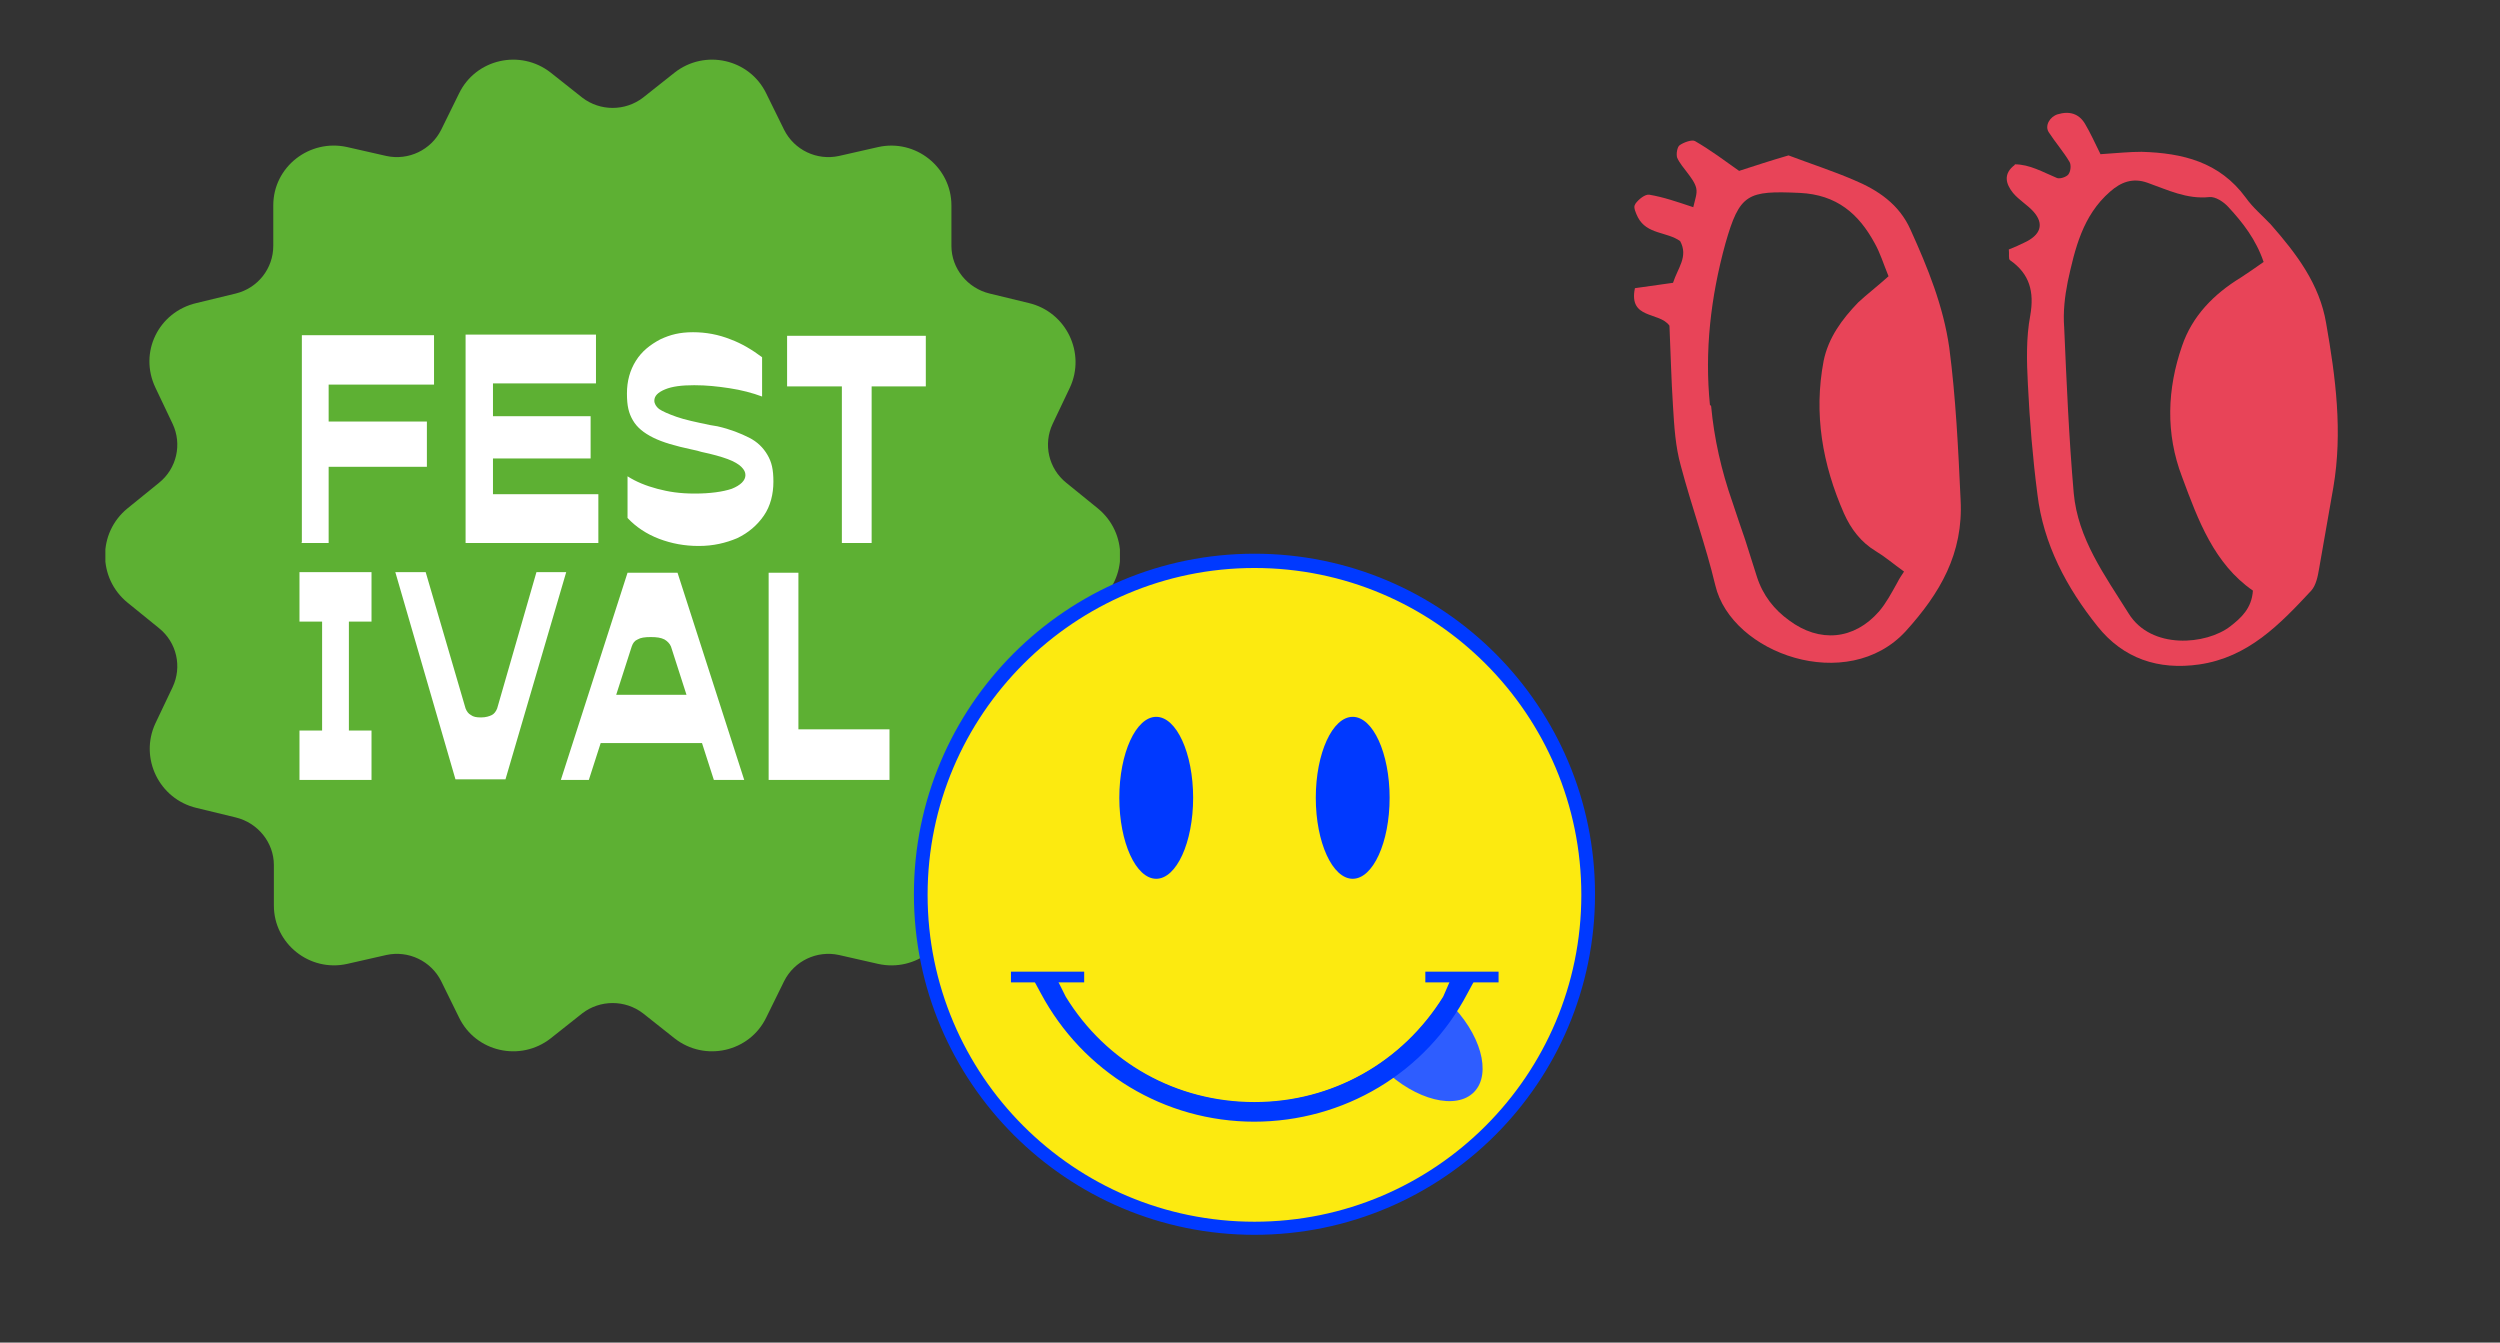 <?xml version="1.0" encoding="UTF-8"?>
<svg xmlns="http://www.w3.org/2000/svg" xmlns:xlink="http://www.w3.org/1999/xlink" version="1.1" viewBox="0 0 419.9 225.5">
  <rect x="0" y="0" width="419.9" height="225.5" fill="#333333" stroke="none"/>
  <defs>
    <style>
      .cls-1 {
        fill: none;
      }

      .cls-2 {
        fill: #5db033;
      }

      .cls-3 {
        fill: #0039ff;
      }

      .cls-4 {
        fill: #fff;
      }

      .cls-5 {
        fill: #2e5dff;
      }

      .cls-6 {
        fill: #fcea10;
      }

      .cls-7 {
        clip-path: url(#clippath);
      }

      .cls-8 {
        fill: #e84458;
      }
    </style>
    <clipPath id="clippath">
      <rect class="cls-1" x="17.7" y="10" width="170.4" height="166.6"/>
    </clipPath>
  </defs>
  <!-- Generator: Adobe Illustrator 28.7.7, SVG Export Plug-In . SVG Version: 1.2.0 Build 194)  -->
  <g>
    <g id="Ebene_1">
      <g class="cls-7">
        <g>
          <path class="cls-2" d="M108,16.4l5.3-4.2c5.1-4,12.6-2.3,15.4,3.5l3,6.1c1.7,3.4,5.5,5.2,9.2,4.4l6.6-1.5c6.3-1.4,12.3,3.4,12.3,9.8v6.8c0,3.8,2.7,7.1,6.4,8l6.6,1.6c6.3,1.5,9.6,8.4,6.9,14.2l-2.9,6.1c-1.6,3.4-.7,7.5,2.3,9.9l5.3,4.3c5,4.1,5,11.7,0,15.8l-5.3,4.3c-3,2.4-3.9,6.5-2.3,9.9l2.9,6.1c2.8,5.9-.5,12.7-6.9,14.2l-6.6,1.6c-3.7.9-6.3,4.2-6.3,8v6.8c0,6.5-6.1,11.2-12.4,9.8l-6.6-1.5c-3.7-.8-7.5,1-9.2,4.4l-3,6.1c-2.8,5.8-10.3,7.5-15.4,3.5l-5.3-4.2c-3-2.3-7.2-2.3-10.2,0l-5.3,4.2c-5.1,4-12.6,2.3-15.4-3.5l-3-6.1c-1.7-3.4-5.5-5.2-9.2-4.4l-6.6,1.5c-6.3,1.4-12.3-3.4-12.3-9.8v-6.8c0-3.8-2.7-7.1-6.4-8l-6.6-1.6c-6.3-1.5-9.6-8.4-6.9-14.2l2.9-6.1c1.6-3.4.7-7.5-2.3-9.9l-5.3-4.3c-5-4.1-5-11.7,0-15.8l5.3-4.3c3-2.4,3.9-6.5,2.3-9.9l-2.9-6.1c-2.8-5.9.5-12.7,6.9-14.2l6.6-1.6c3.7-.9,6.3-4.2,6.3-8v-6.8c0-6.5,6.1-11.2,12.4-9.8l6.6,1.5c3.7.8,7.5-1,9.2-4.4l3-6.1c2.8-5.8,10.3-7.5,15.4-3.5l5.3,4.2c3,2.3,7.2,2.3,10.2,0"/>
          <path class="cls-4" d="M129.1,131h20.3v-8.5h-17.1l1.8,1.7v-28h-5v34.8ZM99.3,124.8h20.1l-3.6-8.1h-13.6l-3,8.1h0ZM94,131h4.9l7.2-22.4c.2-.6.5-1,1-1.2.5-.3,1.2-.4,2.2-.4s1.7.1,2.3.4c.5.3.9.7,1.1,1.2l7.2,22.4h5.1l-11.2-34.8h-8.4l-11.2,34.8h0ZM66.4,96.1l10.1,34.8h8.4l10.2-34.8h-5l-6.6,22.9c-.2.5-.5.9-.9,1.1-.4.2-1,.4-1.8.4s-1.3-.1-1.7-.4c-.4-.2-.7-.6-.9-1.1l-6.7-22.9h-5.2ZM50.3,131h12.1v-8.3h-5.7l1.9,2.2v-22.7l-1.9,2.2h5.7v-8.3h-12.1v8.3h5.8l-2-2.2v22.7l2-2.2h-5.8s0,8.3,0,8.3Z"/>
          <path class="cls-4" d="M132.2,64.9h11.1l-1.9-1.7v28h5v-28l-1.9,1.7h11v-8.5h-23.3v8.5h0ZM117.4,91.7c2.4,0,4.5-.5,6.4-1.3,1.9-.9,3.4-2.2,4.5-3.8s1.6-3.6,1.6-5.7-.3-3.3-1-4.5c-.7-1.2-1.7-2.2-3.1-2.9s-3.1-1.4-5.3-1.9l-1.2-.2c-2.4-.5-4.3-.9-5.7-1.4s-2.3-.9-2.9-1.3c-.5-.4-.8-.9-.8-1.4,0-.8.6-1.4,1.8-1.9s2.8-.7,4.9-.7,3.9.2,5.9.5c2,.3,3.9.8,5.5,1.4v-6.6c-1.6-1.2-3.4-2.3-5.3-3-2-.8-4.1-1.2-6.3-1.2s-3.8.4-5.5,1.2c-1.7.9-3.1,2-4.1,3.6-1,1.6-1.5,3.4-1.5,5.5s.3,3.3,1,4.5,1.8,2.1,3.4,2.9,3.7,1.4,6.5,2l.9.2.7.2c1.9.4,3.3.8,4.4,1.2s1.9.9,2.3,1.3c.5.5.7.9.7,1.4,0,.9-.8,1.7-2.3,2.3-1.5.5-3.6.8-6.2.8s-4.4-.3-6.3-.8c-1.9-.5-3.6-1.2-5-2.1v7c1.4,1.5,3.2,2.7,5.3,3.5s4.3,1.2,6.6,1.2M78.2,91.2h22.3v-8.2h-19.9l2.2,2.2v-10.4l-2.2,2.2h18.6v-7.1h-18.6l2.2,2.2v-9.9l-2.2,2.2h19.5v-8.2h-21.9v34.8h0ZM50.6,91.2h4.6v-14.8l-1.6,2h18.1v-7.6h-18.1l1.6,1.9v-9.8l-1.6,1.7h19.3v-8.3h-22.2v34.8h0Z"/>
        </g>
      </g>
      <g>
        <path class="cls-8" d="M346.7,55c.4,9.3.8,18.6,1.6,27.8.7,7.7,5.2,13.8,9.2,20.2,3.8,6.2,13.1,5.3,17.1,2.2,1.8-1.4,3.6-3,3.8-6-6.5-4.5-9.2-11.8-11.9-19.1-2.8-7.3-2.5-14.8,0-22,1.7-5,5.3-8.7,9.9-11.5,1.2-.8,2.4-1.6,3.8-2.6-1.3-3.8-3.5-6.6-5.9-9.2-.8-.9-2.2-1.8-3.2-1.7-3.8.4-7-1.2-10.4-2.4-2.5-.9-4.5-.1-6.3,1.5-4.6,4-5.9,9.6-7.1,15.1-.5,2.5-.8,5.1-.6,7.7M338.4,27.6c2.5,0,4.7,1.3,7.1,2.3.5.2,1.6-.2,1.9-.6.4-.5.5-1.6.2-2.1-1-1.7-2.4-3.3-3.5-5-.7-1.1.2-2.6,1.5-3,2-.6,3.6-.1,4.6,1.6.9,1.5,1.6,3.1,2.6,5.1,2.9-.2,4.9-.4,6.9-.4,6.9.2,13.1,1.7,17.5,7.7,1.2,1.7,2.8,3,4.2,4.5,4.3,4.9,8.2,10,9.3,16.6,1.6,9.1,2.8,18.3,1.2,27.6-.8,4.6-1.6,9.2-2.4,13.7-.2,1.2-.5,2.7-1.3,3.6-5.3,5.7-10.6,11.2-18.8,12.4-6.9,1-12.8-1-17.1-6.4-5.2-6.5-9.1-13.8-10.1-22.2-.8-6.2-1.3-12.3-1.6-18.5-.2-3.8-.3-7.8.4-11.5.7-4-.1-7-3.4-9.3-.3-.2-.1-1-.2-1.8.8-.3,1.7-.7,2.5-1.1,2.9-1.3,3.5-3.2,1.6-5.3-1-1.1-2.4-1.9-3.4-3.1-1.2-1.5-1.7-3.2.3-4.7"/>
        <path class="cls-8" d="M287.4,68.2c.5,5.4,1.7,10.8,3.6,16.2.7,2.1,1.4,4.2,2.1,6.2.7,2.1,1.3,4.2,2,6.3,1,3.1,2.9,5.5,5.4,7.3,5.1,3.8,10.9,3.3,15.1-1.5,1.2-1.4,2.1-3.1,3.1-4.9.3-.6.7-1.2,1.1-1.8-1.8-1.3-3.2-2.5-4.7-3.4-2.5-1.5-4.2-3.7-5.4-6.4-3.6-8.2-5.1-16.7-3.4-25.6.8-3.9,3.1-7,5.8-9.8,1.5-1.4,3.1-2.6,5.1-4.4-.9-2.2-1.4-3.9-2.3-5.5-2.7-5-6.4-8.2-12.6-8.5-8.8-.4-10.1.1-12.5,8.5-2.5,9.1-3.5,18.1-2.6,27.1M274.7,34.2c.5-.7,1.6-1.6,2.3-1.5,2.4.4,4.7,1.2,7.4,2.1.3-1.3.7-2.3.5-3.2-.2-.9-.9-1.8-1.5-2.6s-1.3-1.6-1.7-2.5c-.2-.6,0-1.8.4-2.1.7-.5,2.1-1,2.6-.7,2.6,1.5,5,3.3,7.4,5,2.8-.9,5.2-1.7,8.3-2.6,3.7,1.4,7.4,2.6,10.9,4.1,4.1,1.7,7.7,4.1,9.6,8.4,2.9,6.4,5.5,12.8,6.5,19.8,1.1,8.4,1.5,16.9,1.9,25.5.5,9.1-3.5,15.8-9.2,22.1-9.8,10.7-29.3,3.8-32-7.7-1.6-6.7-4-13.3-5.8-20.1-.9-3.2-1.1-6.6-1.3-9.9-.3-4.6-.4-9.2-.6-13.6-1.7-2.4-6.9-1-5.8-6.3,2.2-.3,4.3-.6,6.4-.9.8-2.5,2.6-4.4,1.2-7-2.2-1.6-5.6-1.1-7.1-4-.3-.6-.8-1.7-.5-2.1"/>
      </g>
      <path class="cls-6" d="M210.7,206.3c30.9,0,56-25.1,56-56s-25.1-56-56-56-56,25.1-56,56,25.1,56,56,56"/>
      <path class="cls-3" d="M210.7,207.4c-31.5,0-57.2-25.6-57.2-57.2s25.6-57.2,57.2-57.2,57.2,25.6,57.2,57.2-25.6,57.2-57.2,57.2ZM210.7,95.4c-30.2,0-54.9,24.6-54.9,54.9s24.6,54.9,54.9,54.9,54.9-24.6,54.9-54.9-24.6-54.9-54.9-54.9Z"/>
      <path class="cls-5" d="M243.3,168.3l-10.9,11.3c5.4,5.2,12.2,6.9,15.2,3.8,3-3.1,1.1-9.9-4.3-15.1"/>
      <path class="cls-3" d="M194.2,147.6c3.4,0,6.2-6.1,6.2-13.6s-2.8-13.6-6.2-13.6-6.2,6.1-6.2,13.6,2.8,13.6,6.2,13.6"/>
      <path class="cls-3" d="M227.2,147.6c3.4,0,6.2-6.1,6.2-13.6s-2.8-13.6-6.2-13.6-6.2,6.1-6.2,13.6,2.8,13.6,6.2,13.6"/>
      <path class="cls-3" d="M210.7,185.2c-13.1,0-25.2-6.8-31.9-17.8l-1.5-2.8h-3.5l1.1,2.1c7,13.3,20.7,21.5,35.7,21.5s28.7-8.3,35.7-21.5l1.1-2.1h-3.6l-1.3,2.8c-6.8,11-18.8,17.8-31.9,17.8"/>
      <path class="cls-3" d="M210.7,188.4c-15.1,0-28.8-8.3-35.9-21.6l-1.3-2.4h4l1.5,3c6.8,11.1,18.6,17.7,31.7,17.7,13,0,24.8-6.6,31.7-17.7l1.3-3h4.1l-1.3,2.4c-7,13.4-20.8,21.6-35.9,21.6ZM174.2,164.8l.9,1.8c7,13.2,20.6,21.4,35.5,21.4s28.6-8.2,35.5-21.4l.9-1.8h-3.1l-1.2,2.7c-7,11.2-18.9,17.9-32.1,18h0c-13.2,0-25.2-6.7-32-17.9l-1.4-2.7h-3Z"/>
      <rect class="cls-3" x="169.8" y="163.2" width="12.3" height="1.8"/>
      <rect class="cls-3" x="239.4" y="163.2" width="12.3" height="1.8"/>
    </g>
  </g>
</svg>